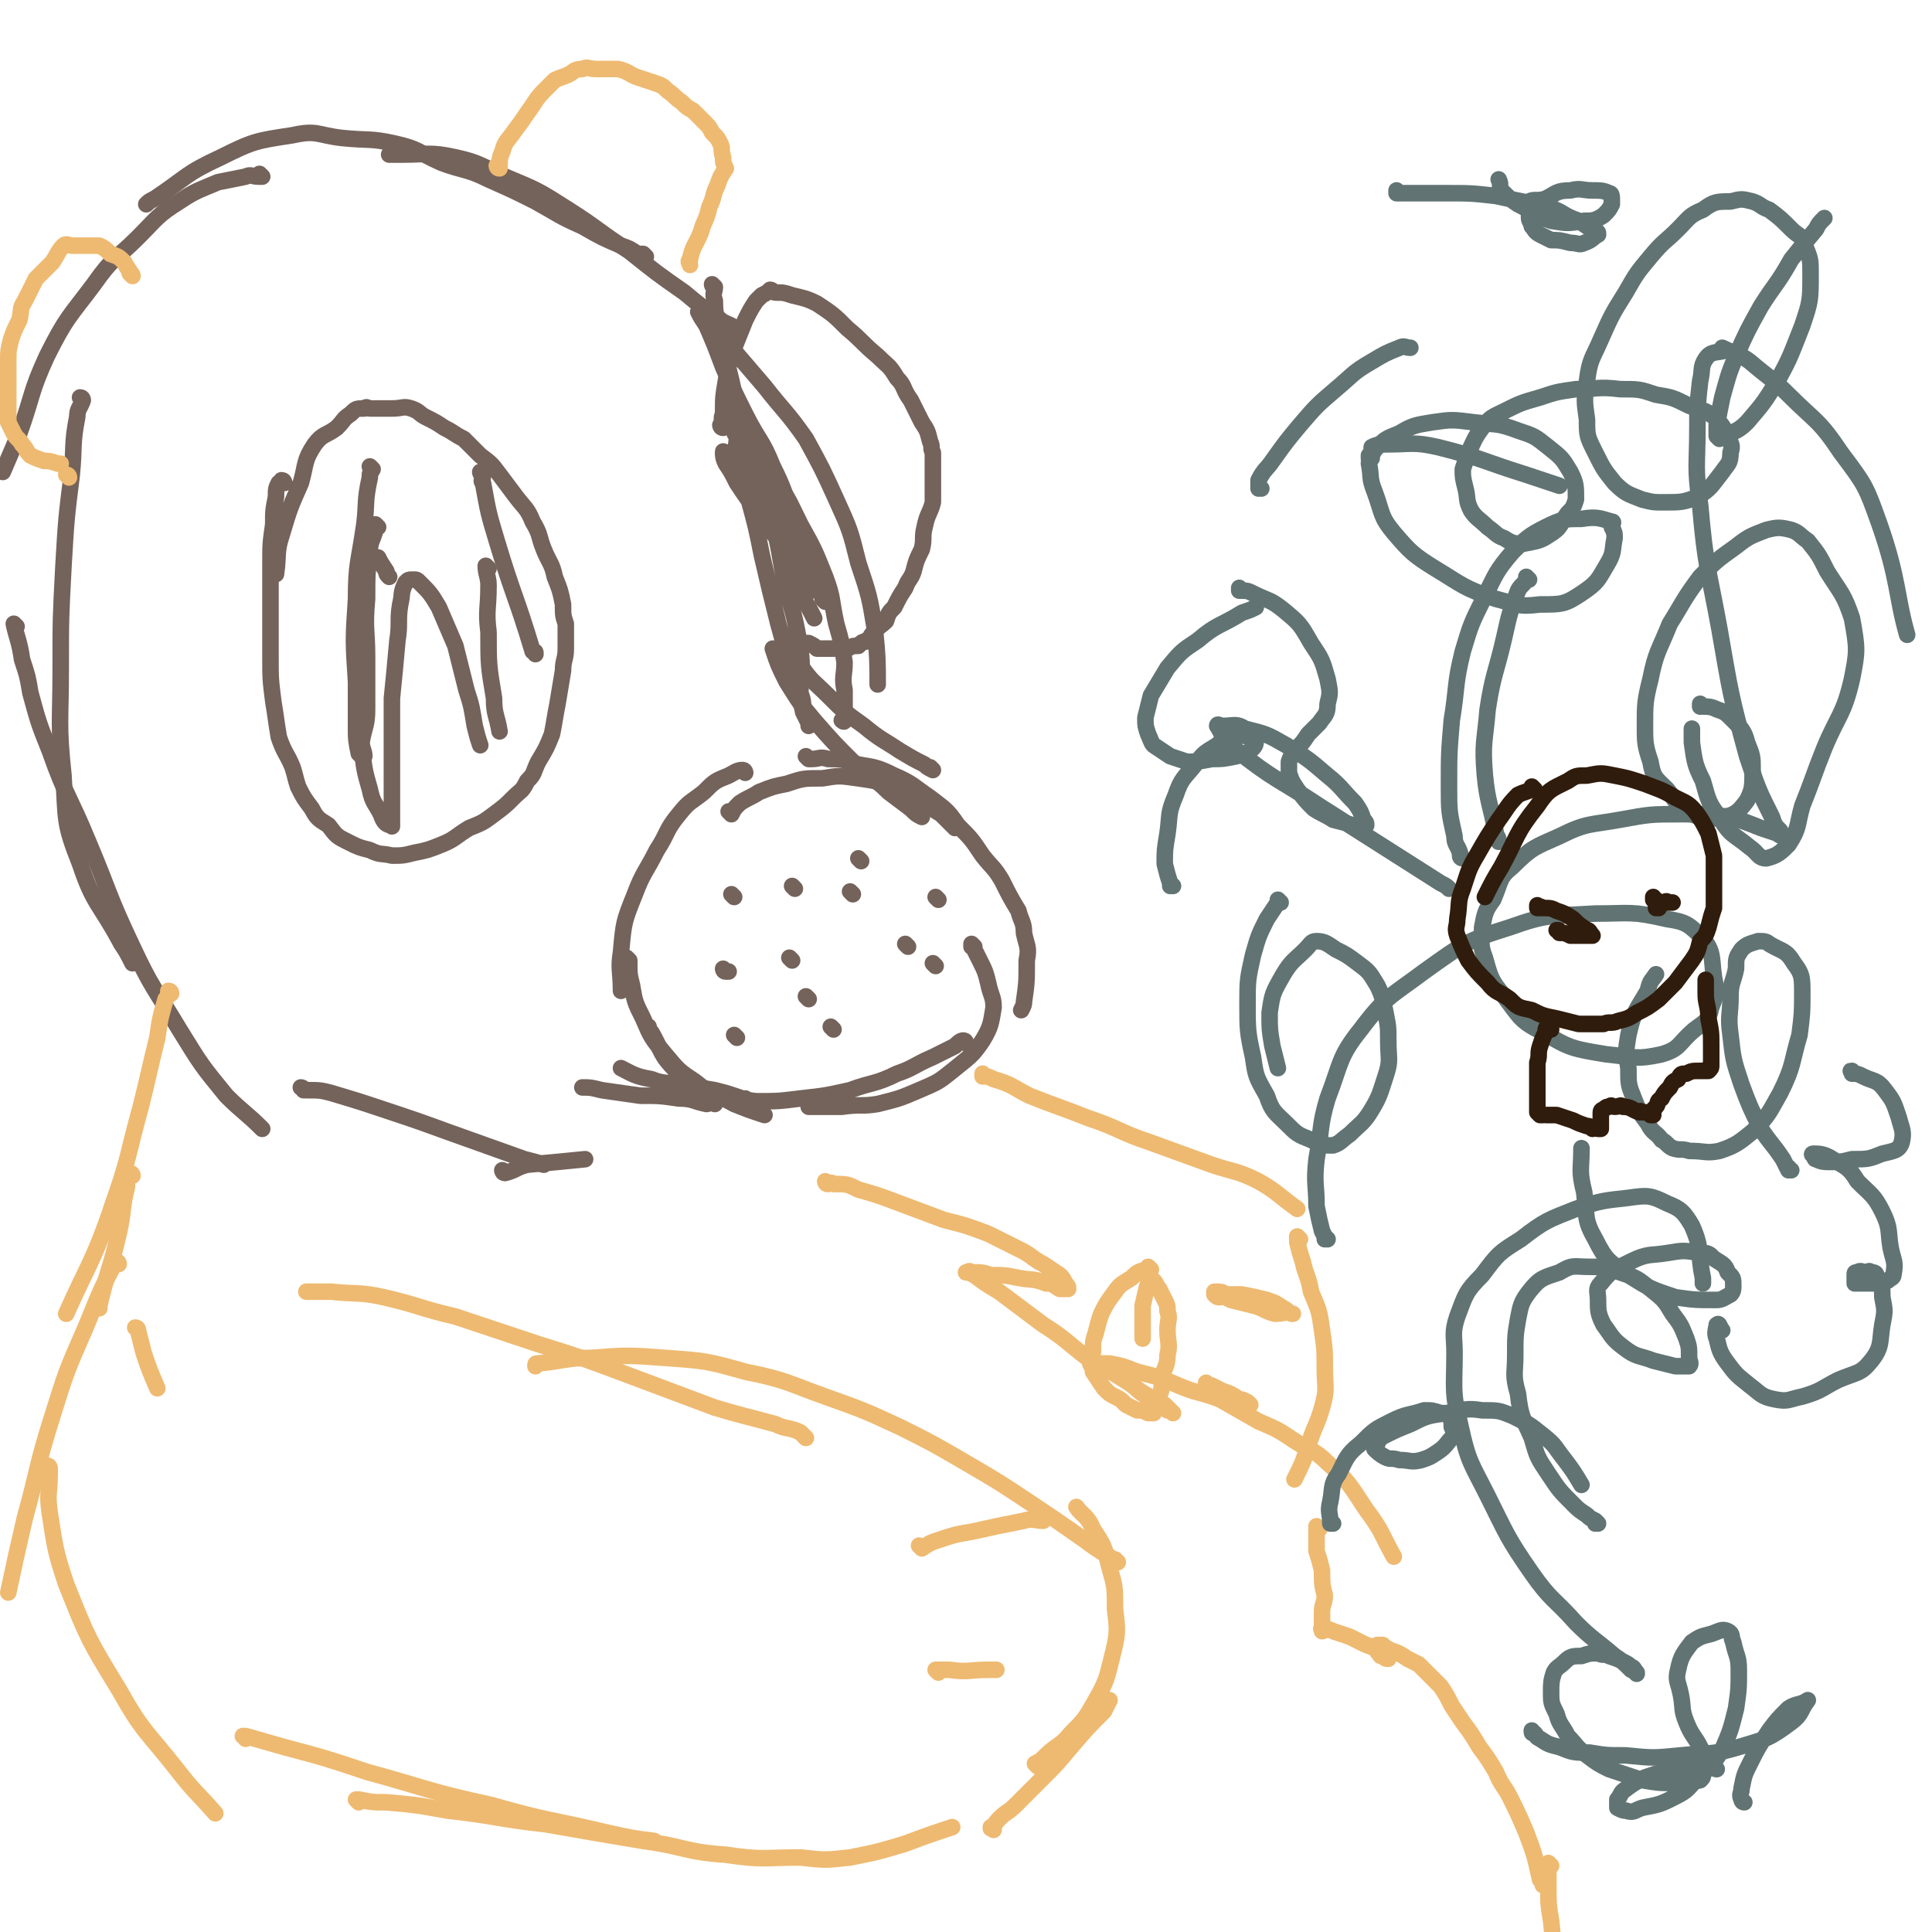 <svg viewBox='0 0 700 700' version='1.1' xmlns='http://www.w3.org/2000/svg' xmlns:xlink='http://www.w3.org/1999/xlink'><g fill='none' stroke='#74635B' stroke-width='6' stroke-linecap='round' stroke-linejoin='round'><path d='M270,280c0,0 -1,-1 -1,-1 0,0 0,0 1,1 0,0 0,0 0,0 0,0 -1,-1 -1,-1 0,0 0,0 1,1 0,0 0,0 0,0 0,0 0,-1 -1,-1 -2,0 -3,1 -5,2 -5,2 -5,2 -9,6 -5,4 -5,3 -9,8 -5,6 -4,7 -8,13 -4,8 -5,8 -8,16 -4,10 -4,10 -5,21 -1,6 0,7 0,14 '/><path d='M228,348c0,0 -1,-1 -1,-1 0,0 0,0 1,1 0,0 0,0 0,0 0,0 -1,-1 -1,-1 0,0 0,0 1,1 0,0 0,0 0,0 0,0 0,0 0,1 0,4 0,4 1,8 1,6 1,6 4,12 3,7 3,7 8,13 5,6 5,6 11,10 6,5 7,4 14,8 5,2 5,2 11,4 '/><path d='M265,295c0,0 -1,-1 -1,-1 0,0 0,0 1,1 0,0 0,0 0,0 0,0 -1,-1 -1,-1 0,0 0,0 1,1 0,0 0,0 0,0 0,0 -1,-1 -1,-1 0,0 0,0 1,1 0,0 0,0 0,0 1,-2 1,-2 3,-4 3,-2 4,-2 7,-4 5,-2 5,-2 10,-3 6,-2 6,-2 13,-2 6,-1 6,-1 13,0 7,1 7,1 14,4 8,4 8,4 16,9 2,2 2,2 5,5 '/><path d='M293,275c0,0 -1,-1 -1,-1 0,0 0,0 1,1 0,0 0,0 0,0 0,0 0,0 1,0 3,0 3,-1 6,0 5,0 5,0 11,2 6,1 7,1 13,4 7,3 7,4 13,8 5,4 6,4 10,10 5,5 5,5 9,11 4,5 4,4 7,9 3,6 3,6 6,11 1,4 2,4 2,8 1,5 2,5 1,10 0,8 0,8 -1,15 0,1 0,1 -1,3 '/><path d='M353,343c0,0 -1,-1 -1,-1 0,0 0,0 0,1 0,0 0,0 0,0 1,0 0,-1 0,-1 0,1 1,1 1,2 1,2 1,2 2,4 2,4 2,4 3,8 1,5 2,5 2,9 -1,6 -1,7 -4,12 -4,6 -5,6 -11,11 -5,4 -5,4 -12,7 -7,3 -7,3 -15,5 -6,1 -6,0 -13,1 -5,0 -5,0 -10,0 -1,0 -1,0 -2,0 '/><path d='M350,378c0,0 -1,-1 -1,-1 0,0 0,0 1,1 0,0 0,0 0,0 0,0 0,-1 -1,-1 -1,0 -2,1 -3,2 -4,2 -4,2 -8,4 -7,3 -7,4 -13,6 -8,4 -9,3 -17,6 -9,2 -9,2 -18,3 -8,1 -8,1 -16,1 -7,-1 -8,0 -15,-2 -7,-3 -8,-3 -14,-9 -6,-6 -5,-7 -9,-14 -1,-1 -1,-1 -1,-2 '/><path d='M334,296c0,0 -1,-1 -1,-1 0,0 0,0 1,1 0,0 0,0 0,0 -2,-1 -2,-1 -4,-3 -4,-3 -4,-3 -8,-6 -6,-6 -7,-5 -13,-11 -7,-7 -7,-7 -14,-15 -5,-6 -5,-6 -10,-14 -3,-6 -3,-6 -5,-12 0,0 0,0 0,0 '/><path d='M338,279c0,0 -1,-1 -1,-1 0,0 0,0 1,1 0,0 0,0 0,0 -2,-1 -2,-1 -3,-2 -4,-2 -4,-2 -9,-5 -6,-4 -7,-4 -13,-9 -7,-5 -7,-5 -13,-11 -5,-5 -6,-5 -10,-11 -4,-4 -3,-5 -6,-10 0,0 0,0 0,-1 '/><path d='M271,399c0,0 -1,-1 -1,-1 0,0 0,0 1,1 0,0 0,0 0,0 0,0 -1,-1 -1,-1 0,0 1,1 1,1 -2,-1 -2,-1 -5,-2 -3,-1 -3,-1 -7,-2 -6,-1 -6,-1 -11,-2 -6,-1 -7,0 -12,-2 -6,-1 -7,-2 -11,-4 '/><path d='M259,400c0,0 -1,-1 -1,-1 0,0 0,0 1,1 0,0 0,0 0,0 0,0 0,-1 -1,-1 -1,0 -1,1 -2,1 -5,-1 -5,-2 -10,-2 -7,-1 -7,-1 -14,-1 -7,-1 -7,-1 -14,-2 -4,-1 -4,-1 -7,-1 '/><path d='M103,175c0,0 0,-1 -1,-1 0,0 1,1 1,1 0,0 0,0 0,0 0,0 0,-1 -1,-1 0,0 1,1 1,1 0,0 0,0 0,0 -1,0 -1,0 -2,0 -1,2 -1,2 -1,5 -1,5 -1,5 -1,10 -1,7 -1,7 -1,14 0,9 0,9 0,17 0,9 0,9 0,17 0,8 0,8 1,16 1,6 1,7 2,13 2,6 3,6 5,11 1,3 1,4 2,7 2,4 2,4 5,8 2,4 3,4 6,6 3,4 3,4 7,6 4,2 4,2 8,3 4,2 4,1 8,2 4,0 4,0 8,-1 5,-1 5,-1 10,-3 5,-2 5,-3 10,-6 5,-2 5,-2 9,-5 4,-3 4,-3 7,-6 3,-3 3,-2 5,-6 3,-3 2,-3 4,-7 3,-5 3,-5 5,-10 1,-5 1,-6 2,-11 1,-6 1,-6 2,-12 0,-4 1,-4 1,-8 0,-5 0,-5 0,-9 -1,-3 -1,-3 -1,-7 -1,-5 -1,-5 -3,-10 -1,-5 -2,-5 -4,-10 -2,-5 -1,-5 -4,-10 -2,-5 -3,-5 -6,-9 -3,-4 -3,-4 -6,-8 -3,-4 -3,-4 -7,-7 -3,-3 -3,-3 -6,-6 -4,-2 -3,-2 -7,-4 -3,-2 -3,-2 -7,-4 -2,-1 -2,-2 -5,-3 -3,-1 -3,0 -7,0 -2,0 -2,0 -5,0 -1,0 -1,0 -1,0 -1,0 -1,0 -2,0 -1,0 -1,-1 -2,0 -3,0 -3,0 -5,2 -3,2 -2,2 -5,5 -4,3 -5,2 -8,6 -4,6 -3,7 -5,14 -4,9 -4,9 -7,19 -2,6 -1,7 -2,14 '/><path d='M262,155c0,0 -1,-1 -1,-1 0,0 0,1 1,1 0,0 0,0 0,0 0,0 -1,-1 -1,-1 0,0 0,1 1,1 0,0 0,0 0,0 0,-3 -1,-3 0,-5 0,-6 0,-6 1,-12 1,-6 1,-6 3,-12 2,-5 2,-5 4,-10 2,-4 2,-4 4,-7 1,-1 1,-1 2,-2 2,-1 2,-1 3,-2 1,0 1,1 2,1 0,0 0,0 0,0 3,0 3,0 6,1 4,1 5,1 9,3 6,4 6,4 11,9 6,5 5,5 11,10 4,4 4,3 7,8 3,3 2,4 5,8 2,4 2,4 4,8 2,3 2,3 3,7 1,2 0,2 1,4 0,4 0,4 0,8 0,5 0,5 0,10 -1,4 -2,4 -3,9 -1,4 0,4 -1,8 -2,4 -2,4 -3,8 -1,3 -2,3 -3,6 -2,3 -2,3 -4,7 -2,2 -2,2 -3,5 -2,2 -3,2 -4,4 -2,1 -1,2 -3,3 0,1 -1,0 -2,1 0,0 0,0 -1,1 -2,0 -2,0 -4,1 -1,0 -1,0 -3,0 -1,0 -1,0 -3,0 -2,0 -2,0 -5,0 -1,-1 -1,-1 -3,-2 -2,0 -2,0 -4,-1 -2,-1 -2,-1 -3,-1 0,0 0,0 0,0 '/><path d='M259,104c0,0 -1,-1 -1,-1 0,0 0,1 1,1 0,0 0,0 0,0 0,0 -1,-1 -1,-1 0,0 0,1 1,1 0,0 0,0 0,0 0,2 -1,2 0,5 0,6 1,6 2,12 2,9 2,9 4,17 2,9 2,9 4,19 3,9 3,9 7,19 3,9 3,9 6,18 4,11 5,11 9,23 2,3 2,3 4,7 '/><path d='M299,218c0,0 -1,-1 -1,-1 0,0 0,0 1,1 0,0 0,0 0,0 0,0 -1,-1 -1,-1 0,0 0,0 1,1 0,0 0,0 0,0 -1,-3 -1,-3 -2,-6 -2,-5 -2,-5 -4,-10 -3,-8 -3,-8 -6,-15 -3,-9 -3,-10 -7,-18 -4,-10 -5,-9 -10,-19 -4,-8 -4,-8 -8,-17 -3,-8 -3,-8 -6,-15 -2,-3 -2,-3 -3,-5 '/><path d='M266,119c0,0 -1,-1 -1,-1 0,0 0,1 1,1 0,0 0,0 0,0 0,0 0,0 -1,-1 -2,-1 -3,-1 -5,-3 -6,-4 -6,-4 -12,-9 -10,-7 -10,-7 -20,-15 -11,-7 -11,-8 -22,-15 -11,-7 -11,-7 -23,-12 -9,-4 -9,-5 -18,-7 -9,-2 -10,-1 -19,-1 -3,0 -3,0 -5,0 '/><path d='M234,93c0,0 -1,-1 -1,-1 0,0 0,1 1,1 0,0 0,0 0,0 0,0 0,0 -1,-1 -1,0 -1,0 -2,0 -3,-2 -3,-2 -6,-3 -7,-3 -7,-3 -14,-7 -9,-4 -8,-4 -17,-9 -8,-4 -8,-4 -17,-8 -8,-4 -9,-3 -17,-6 -9,-4 -8,-5 -17,-7 -9,-2 -9,-1 -19,-2 -9,-1 -9,-3 -18,-1 -13,2 -14,2 -26,8 -13,6 -12,7 -24,15 -2,1 -2,1 -3,2 '/><path d='M95,64c0,0 0,0 -1,-1 0,0 1,1 1,1 0,0 0,0 0,0 -1,0 -1,0 -1,0 -3,0 -3,-1 -5,0 -5,1 -5,1 -10,2 -7,3 -8,3 -14,7 -8,5 -8,6 -15,13 -8,8 -9,7 -16,17 -9,12 -10,12 -17,26 -6,13 -5,14 -10,28 -3,7 -3,7 -6,14 '/><path d='M30,145c0,0 0,-1 -1,-1 0,0 1,1 1,1 0,0 0,0 0,0 0,0 0,-1 -1,-1 0,0 1,1 1,1 0,0 0,0 0,0 -1,3 -2,3 -2,6 -2,10 -1,11 -2,21 -2,16 -2,16 -3,33 -1,19 -1,19 -1,37 0,20 -1,20 1,39 1,16 0,17 6,32 5,15 7,14 15,29 2,3 2,3 4,7 '/><path d='M6,227c0,0 -1,-1 -1,-1 1,5 2,6 3,13 2,6 2,6 3,12 3,11 3,11 7,21 6,17 7,16 14,33 8,19 7,19 16,38 7,15 8,15 17,30 8,13 8,13 17,24 6,6 7,6 13,12 '/><path d='M110,395c0,0 0,-1 -1,-1 0,0 1,0 1,1 0,0 0,0 0,0 0,0 0,0 1,0 5,0 5,0 9,1 10,3 10,3 19,6 12,4 12,4 23,8 14,5 14,5 28,10 4,1 4,1 7,2 '/><path d='M266,325c0,0 -1,-1 -1,-1 0,0 0,0 1,1 0,0 0,0 0,0 0,0 -1,-1 -1,-1 0,0 0,0 1,1 0,0 0,0 0,0 '/><path d='M293,362c0,0 -1,-1 -1,-1 0,0 0,0 1,1 0,0 0,0 0,0 0,0 -1,-1 -1,-1 0,0 0,0 1,1 0,0 0,0 0,0 '/><path d='M312,312c0,0 -1,-1 -1,-1 0,0 0,0 1,1 0,0 0,0 0,0 0,0 -1,-1 -1,-1 0,0 0,0 1,1 0,0 0,0 0,0 '/><path d='M263,352c0,0 -1,-1 -1,-1 0,0 0,0 1,1 0,0 0,0 0,0 0,0 -1,-1 -1,-1 0,0 0,1 1,1 0,0 0,0 1,0 '/><path d='M329,343c0,0 -1,-1 -1,-1 0,0 0,0 1,1 0,0 0,0 0,0 0,0 -1,-1 -1,-1 0,0 0,0 1,1 0,0 0,0 0,0 '/><path d='M288,322c0,0 -1,-1 -1,-1 0,0 0,0 1,1 0,0 0,0 0,0 0,0 -1,-1 -1,-1 0,0 0,0 1,1 '/><path d='M302,373c0,0 -1,-1 -1,-1 0,0 0,0 1,1 0,0 0,0 0,0 0,0 -1,-1 -1,-1 0,0 0,0 1,1 '/><path d='M339,350c0,0 -1,-1 -1,-1 0,0 0,0 1,1 0,0 0,0 0,0 0,0 -1,-1 -1,-1 '/><path d='M267,376c0,0 -1,-1 -1,-1 0,0 0,0 1,1 0,0 0,0 0,0 0,0 -1,-1 -1,-1 0,0 0,0 1,1 '/><path d='M309,324c0,0 -1,-1 -1,-1 0,0 0,0 1,1 0,0 0,0 0,0 0,0 -1,-1 -1,-1 0,0 0,0 1,1 '/><path d='M340,326c0,0 -1,-1 -1,-1 0,0 0,0 1,1 0,0 0,0 0,0 0,0 -1,-1 -1,-1 0,0 0,0 1,1 '/><path d='M287,348c0,0 -1,-1 -1,-1 0,0 0,0 1,1 0,0 0,0 0,0 0,0 -1,-1 -1,-1 0,0 0,0 1,1 '/><path d='M183,425c0,0 -1,-1 -1,-1 0,0 0,0 1,1 0,0 0,0 0,0 0,0 -1,-1 -1,-1 0,0 0,1 1,1 4,-1 4,-2 8,-3 11,-1 11,-1 21,-2 '/><path d='M258,120c0,0 -1,-1 -1,-1 0,0 0,1 1,1 0,0 0,0 0,0 0,0 -1,-1 -1,-1 0,0 1,0 2,1 3,3 3,3 6,6 6,7 6,7 12,14 7,9 8,9 15,19 6,11 6,11 11,22 5,11 5,11 8,23 4,12 4,12 6,24 1,10 1,12 1,20 '/><path d='M269,162c0,0 -1,-1 -1,-1 0,0 0,1 1,1 0,0 0,0 0,0 0,0 -1,-1 -1,-1 0,0 0,1 1,1 0,0 0,0 0,0 2,1 2,0 4,2 4,4 5,4 8,10 5,7 5,8 9,16 5,9 5,9 9,19 3,8 2,8 4,17 2,7 2,7 3,14 0,5 -1,5 0,10 0,3 0,3 0,6 0,2 0,2 0,5 0,0 0,0 0,0 0,0 0,0 0,0 0,1 -1,0 -1,0 0,0 0,0 1,0 '/><path d='M264,144c0,0 -1,-1 -1,-1 0,0 0,1 1,1 0,0 0,0 0,0 0,0 -1,-1 -1,-1 0,0 0,1 1,1 0,0 0,0 0,0 0,0 -1,-1 -1,-1 1,3 1,4 3,7 2,8 3,8 5,15 4,11 5,11 8,21 4,14 3,14 6,28 3,10 3,10 5,21 1,8 0,8 0,16 1,3 1,3 1,7 1,2 1,2 2,4 0,1 0,1 0,1 0,-1 0,-1 0,-2 -1,-1 -1,-1 -2,-3 -1,-5 -1,-5 -2,-10 -4,-11 -4,-11 -7,-22 -3,-12 -3,-12 -6,-25 -2,-10 -2,-10 -5,-21 -2,-7 -3,-7 -4,-14 -1,-4 0,-4 0,-8 -1,-1 -1,-1 -1,-3 0,0 0,0 0,0 0,0 0,0 0,0 0,0 -1,-1 -1,-1 2,3 3,4 6,8 3,7 3,7 7,13 4,9 3,10 7,19 3,6 4,6 6,12 2,3 2,4 3,7 0,0 0,0 0,1 0,0 0,0 0,0 -5,-7 -4,-7 -9,-14 -5,-7 -5,-7 -10,-14 -4,-5 -4,-5 -8,-11 -2,-4 -2,-4 -4,-7 -1,-2 -1,-3 -1,-4 0,-1 0,0 1,0 0,0 0,0 0,0 1,0 1,0 3,1 '/><path d='M137,191c0,0 -1,-1 -1,-1 0,0 1,1 1,1 0,0 0,0 0,0 -1,0 -1,0 -1,1 -1,4 -2,4 -2,8 -1,8 -1,8 -1,17 -1,11 0,11 0,21 0,10 0,10 0,19 0,6 -1,6 -2,12 0,2 1,3 1,5 0,0 -1,0 -1,0 -1,-1 -1,-1 -1,-1 -1,-5 -1,-5 -1,-9 0,-8 0,-8 0,-16 0,-9 1,-9 1,-18 1,-7 0,-7 1,-15 1,-4 1,-4 2,-8 1,-2 0,-2 2,-4 0,-1 1,-1 2,-1 0,0 0,0 0,0 1,2 1,2 3,5 0,1 0,1 1,2 '/><path d='M135,170c0,0 -1,-1 -1,-1 0,0 1,1 1,1 0,0 0,0 0,0 -1,2 -1,1 -1,3 -2,9 -1,9 -2,17 -2,14 -3,14 -3,27 -1,15 -1,15 0,30 0,12 0,12 2,23 1,9 1,9 3,16 1,5 2,5 4,9 1,3 2,4 4,4 0,1 0,0 0,-1 0,0 0,0 0,0 0,-1 0,-1 0,-2 0,-4 0,-4 0,-7 0,-8 0,-8 0,-15 0,-10 0,-10 0,-21 1,-10 1,-10 2,-21 1,-6 0,-7 1,-13 1,-4 0,-4 2,-8 1,-1 1,-1 3,-1 1,0 1,0 2,1 4,4 4,4 7,9 3,7 3,7 6,14 2,8 2,8 4,16 2,6 2,7 3,13 1,4 1,4 2,7 '/><path d='M177,206c0,0 -1,-1 -1,-1 0,0 0,1 1,1 0,0 0,0 0,0 0,0 -1,-1 -1,-1 0,0 0,1 1,1 0,0 0,0 0,0 0,0 -1,-1 -1,-1 0,3 1,4 1,7 0,9 -1,9 0,17 0,12 0,12 2,24 0,6 1,6 2,12 '/><path d='M175,172c0,0 -1,-1 -1,-1 0,0 0,1 1,1 0,0 0,0 0,0 0,2 -1,2 0,3 2,11 2,11 5,21 6,20 7,20 13,40 1,0 1,0 1,1 '/></g>
<g fill='none' stroke='#EEBA71' stroke-width='6' stroke-linecap='round' stroke-linejoin='round'><path d='M62,360c0,0 0,-1 -1,-1 0,0 1,0 1,1 0,0 0,0 0,0 0,0 0,-1 -1,-1 0,1 0,2 -1,3 -2,7 -2,7 -3,14 -3,12 -3,13 -6,25 -5,18 -4,18 -10,35 -7,21 -10,24 -17,40 '/><path d='M48,426c0,0 0,-1 -1,-1 0,0 1,0 1,1 0,0 0,0 0,0 0,0 0,-1 -1,-1 0,0 1,0 1,1 0,0 0,0 0,0 0,0 0,-1 -1,-1 -1,2 -1,3 -1,5 -2,8 -1,8 -3,17 -3,13 -4,13 -7,26 0,0 0,0 0,1 '/><path d='M50,482c0,0 0,-1 -1,-1 0,0 1,0 1,1 0,0 0,0 0,0 0,0 0,-1 -1,-1 0,0 1,0 1,1 0,0 0,0 0,0 1,4 1,4 2,8 2,6 2,6 5,13 '/><path d='M43,458c0,0 0,-1 -1,-1 0,0 1,0 1,1 0,0 0,0 0,0 0,0 0,-1 -1,-1 0,0 1,0 1,1 0,0 0,0 0,0 0,0 0,-1 -1,-1 -6,11 -6,12 -11,24 -7,16 -7,16 -12,32 -6,19 -5,19 -10,37 -3,13 -3,13 -6,27 '/><path d='M18,532c0,0 0,-1 -1,-1 0,0 1,0 1,1 0,0 0,0 0,0 0,1 0,1 0,2 0,7 -1,7 0,14 2,13 2,14 6,26 8,20 8,20 19,38 9,16 10,15 21,29 7,9 7,8 14,16 '/><path d='M89,630c0,0 0,-1 -1,-1 0,0 1,0 1,0 0,0 0,0 0,0 7,2 7,2 14,4 15,4 15,4 30,9 22,6 22,7 45,12 21,6 21,5 42,10 9,2 9,2 17,3 '/><path d='M130,653c0,0 -1,-1 -1,-1 0,0 1,0 1,0 0,0 0,0 0,0 5,1 5,1 10,1 11,1 11,1 22,3 18,2 18,3 36,5 17,3 17,3 35,6 15,2 15,4 30,5 13,2 14,1 27,1 9,1 9,1 18,0 10,-2 10,-2 20,-5 8,-3 8,-3 17,-6 '/><path d='M360,663c0,0 -1,-1 -1,-1 0,0 0,0 0,0 0,0 0,0 0,0 1,1 0,0 0,0 0,0 0,1 0,0 2,-1 1,-1 3,-3 3,-3 3,-2 6,-5 5,-5 5,-5 10,-10 5,-5 5,-5 10,-11 6,-7 6,-7 12,-13 1,-2 1,-2 2,-4 '/><path d='M376,640c0,0 -1,-1 -1,-1 0,0 0,0 0,0 0,0 0,0 0,0 2,-1 2,-1 4,-3 4,-4 5,-3 9,-8 5,-5 5,-5 9,-12 4,-7 4,-8 6,-16 2,-8 2,-9 1,-17 0,-8 0,-8 -2,-15 -2,-8 -2,-8 -6,-14 -2,-5 -4,-5 -6,-8 '/><path d='M405,566c0,0 -1,-1 -1,-1 0,0 1,1 0,1 0,-1 -1,-1 -2,-2 -5,-3 -5,-3 -9,-6 -10,-7 -10,-7 -19,-13 -12,-8 -12,-8 -24,-15 -12,-7 -12,-7 -24,-13 -13,-6 -13,-6 -27,-11 -14,-5 -14,-6 -29,-9 -14,-4 -15,-4 -29,-5 -13,-1 -14,-1 -27,0 -9,0 -9,1 -19,2 -1,0 -1,0 -1,1 '/><path d='M292,521c0,0 -1,-1 -1,-1 0,0 0,0 1,1 0,0 0,0 0,0 -1,-1 -1,-1 -2,-2 -4,-2 -5,-1 -9,-3 -11,-3 -12,-3 -22,-6 -16,-6 -16,-6 -32,-12 -16,-6 -16,-6 -32,-11 -15,-5 -15,-5 -30,-10 -13,-3 -13,-4 -26,-7 -9,-2 -10,-1 -19,-2 -4,0 -5,0 -9,0 '/><path d='M334,561c0,0 -1,-1 -1,-1 0,0 0,0 1,1 0,0 0,0 0,0 3,-2 3,-2 6,-3 6,-2 6,-2 12,-3 9,-2 9,-2 19,-4 3,-1 4,0 7,0 '/><path d='M340,606c0,0 -1,-1 -1,-1 0,0 0,0 1,0 0,0 0,0 0,0 0,1 -1,0 -1,0 1,0 2,0 5,0 7,1 7,0 14,0 2,0 2,0 3,0 '/><path d='M357,390c0,0 -1,-1 -1,-1 0,0 0,0 0,1 0,0 0,0 0,0 1,0 0,-1 0,-1 0,0 0,0 0,1 0,0 0,0 0,0 1,0 0,-1 0,-1 0,0 0,0 0,1 0,0 0,0 0,0 2,0 2,0 4,1 7,2 7,3 13,6 10,4 11,4 21,8 12,4 11,5 23,9 11,4 11,4 22,8 9,3 9,2 17,6 7,4 7,5 14,10 '/><path d='M471,449c0,0 -1,-1 -1,-1 0,0 0,0 0,1 0,0 0,0 0,0 1,0 0,-1 0,-1 0,0 0,0 0,1 1,0 0,1 0,1 1,4 1,4 2,7 1,5 2,5 3,11 3,7 3,7 4,14 1,7 1,7 1,14 0,7 1,7 -1,14 -2,7 -3,7 -5,14 -2,6 -2,6 -5,12 '/><path d='M300,429c0,0 -1,-1 -1,-1 0,0 0,0 1,1 0,0 0,0 0,0 0,0 -1,-1 -1,-1 0,0 0,1 1,1 1,0 1,-1 2,0 5,0 5,0 9,2 7,2 7,2 15,5 8,3 8,3 16,6 8,2 8,2 16,5 6,3 6,3 12,6 4,2 4,3 8,5 3,2 3,2 6,4 1,1 1,1 2,3 1,1 1,1 1,2 0,0 0,0 0,0 0,0 0,0 -1,0 -1,0 -1,0 -2,0 -2,-1 -2,-2 -5,-2 -5,-2 -5,-1 -10,-2 -5,-1 -5,-1 -10,-1 -3,-1 -3,-1 -7,-1 -1,-1 -1,0 -2,0 0,0 0,0 0,0 1,0 1,0 3,1 4,3 4,3 9,6 8,6 8,6 16,12 8,5 8,6 16,12 7,4 7,4 15,9 4,3 4,3 9,6 2,1 2,1 4,2 1,1 2,2 3,3 0,0 -1,-1 -2,-1 -2,-1 -2,-1 -3,-2 -3,-2 -3,-2 -6,-4 -4,-3 -3,-3 -7,-6 -3,-1 -3,-1 -5,-3 -2,-1 -2,-1 -3,-1 0,-1 0,-1 0,-1 0,0 0,0 0,0 2,0 2,0 3,0 5,1 5,1 10,3 8,2 8,2 15,5 7,3 7,2 15,5 7,4 7,4 14,8 7,3 7,3 13,7 6,4 7,3 12,8 8,7 8,8 14,17 6,8 5,8 10,17 '/><path d='M478,554c0,0 -1,-1 -1,-1 0,0 0,0 0,1 0,0 0,0 0,0 1,0 0,-1 0,-1 0,0 0,0 0,1 0,0 0,0 0,0 0,1 0,1 0,2 0,3 0,3 0,6 1,3 1,3 2,7 0,5 0,5 1,9 0,3 -1,3 -1,6 0,1 0,1 0,2 0,1 0,1 0,2 0,1 0,1 0,2 0,0 0,0 0,1 0,0 0,0 0,0 1,0 0,-1 0,-1 0,0 0,0 0,1 0,0 0,0 0,0 1,0 -1,-1 0,-1 1,0 2,0 4,1 3,1 3,1 6,2 2,1 2,1 4,2 2,1 2,1 5,2 1,0 1,1 2,2 1,0 1,0 1,0 1,1 1,1 2,2 0,0 0,0 0,0 -1,0 -1,0 -2,-1 -1,0 -1,0 -1,-1 0,0 -1,0 -1,-1 0,0 0,0 0,-1 0,0 0,0 0,-1 0,0 0,0 0,0 1,0 1,0 2,0 1,1 1,1 3,2 3,1 3,1 6,3 2,1 2,1 4,2 2,2 2,2 4,4 2,2 2,2 4,4 2,3 2,3 4,7 2,3 2,3 4,6 3,4 3,4 6,9 3,4 3,4 6,9 2,5 3,5 5,9 3,6 3,6 6,13 3,8 3,8 5,17 1,1 1,1 1,2 '/><path d='M562,676c0,0 -1,-1 -1,-1 0,0 0,0 0,0 0,0 0,0 0,0 1,1 0,0 0,0 0,0 0,1 0,2 0,3 0,3 0,6 0,7 0,7 1,13 1,10 1,10 2,20 1,1 1,1 1,3 '/><path d='M417,460c0,0 -1,-1 -1,-1 0,0 0,0 0,1 0,0 0,0 0,0 1,0 0,-1 0,-1 0,0 0,0 0,1 0,0 0,0 0,0 1,0 0,-1 0,-1 0,0 0,0 0,1 0,0 0,0 0,0 1,0 0,-1 0,-1 0,0 0,0 0,1 0,0 0,0 0,0 1,0 0,-1 0,-1 0,0 0,0 0,1 0,0 0,0 0,0 -1,0 -1,0 -1,0 -3,1 -3,1 -5,3 -3,2 -4,2 -6,5 -3,4 -3,4 -5,8 -1,3 -1,3 -2,7 -1,3 -1,3 -1,7 -1,2 -1,2 -1,4 1,2 1,2 1,3 2,3 2,3 4,6 2,2 2,2 4,3 2,1 2,1 4,3 2,1 2,1 4,2 2,0 2,0 4,1 1,0 1,0 2,0 0,0 0,0 0,0 0,-2 0,-2 0,-3 1,-1 1,-1 2,-3 1,-3 1,-3 1,-7 1,-4 2,-4 2,-8 1,-4 0,-5 0,-9 0,-4 1,-4 0,-7 0,-2 0,-2 -1,-4 -1,-2 -1,-2 -2,-4 -1,-1 -1,-2 -2,-3 0,0 -1,0 -2,1 -1,3 -1,4 -2,8 0,6 0,6 0,12 '/><path d='M442,469c0,0 -1,-1 -1,-1 0,0 0,0 0,1 0,0 0,0 0,0 1,0 0,-1 0,-1 0,0 0,0 0,1 0,0 0,0 0,0 1,0 0,-1 0,-1 1,0 2,0 3,1 3,0 3,0 6,0 5,1 5,1 9,2 3,1 3,1 6,3 2,1 1,1 3,2 0,0 1,0 0,0 -2,-1 -3,0 -6,0 -4,-1 -4,-2 -8,-3 -4,-1 -4,-1 -8,-2 -2,-1 -2,-1 -4,-2 -1,0 -1,-1 -2,-1 0,0 0,1 0,1 1,1 1,1 2,1 '/><path d='M453,509c0,0 -1,-1 -1,-1 0,0 0,0 0,1 0,0 0,0 0,0 1,0 0,-1 0,-1 0,0 0,0 0,1 0,0 0,0 0,0 1,0 0,-1 0,-1 0,0 0,0 0,1 0,0 0,0 0,0 1,0 0,-1 0,-1 -2,-1 -2,-1 -3,-1 -3,-2 -3,-2 -6,-3 -2,-1 -2,-1 -4,-2 -1,0 -2,-1 -2,-1 1,1 3,1 5,3 3,2 3,2 5,5 '/></g>
<g fill='none' stroke='#617373' stroke-width='6' stroke-linecap='round' stroke-linejoin='round'><path d='M579,552c0,0 -1,-1 -1,-1 0,0 0,0 0,1 0,0 0,0 0,0 1,0 0,-1 0,-1 -2,-1 -2,-1 -3,-2 -3,-2 -3,-2 -5,-4 -5,-5 -5,-5 -9,-11 -4,-6 -4,-6 -6,-13 -3,-7 -4,-7 -5,-16 -2,-7 -1,-7 -1,-14 0,-7 0,-7 1,-13 1,-5 1,-6 4,-10 4,-5 5,-5 11,-7 5,-3 5,-2 11,-2 5,0 6,0 11,2 6,2 6,2 11,6 5,4 5,4 8,9 3,4 3,4 5,9 1,3 1,3 1,7 0,1 1,2 0,3 0,0 -1,0 -2,0 -1,0 -1,0 -3,0 -4,-1 -4,-1 -8,-2 -5,-2 -6,-1 -11,-5 -4,-3 -4,-4 -7,-8 -2,-4 -2,-5 -2,-9 0,-3 -1,-4 1,-6 4,-5 5,-5 11,-8 6,-3 7,-2 13,-3 6,-1 6,-1 12,0 3,0 3,0 5,2 3,2 4,2 5,5 2,2 2,2 2,5 0,1 0,2 -1,3 -2,1 -3,2 -5,2 -8,0 -8,0 -15,-1 -9,-3 -9,-3 -17,-8 -7,-5 -8,-5 -12,-13 -4,-7 -3,-8 -4,-17 -2,-8 -1,-8 -1,-16 '/><path d='M530,311c0,0 -1,0 -1,-1 0,0 0,0 0,-1 -1,-3 -2,-3 -2,-6 -2,-9 -2,-9 -2,-18 0,-12 0,-12 1,-24 2,-12 1,-13 4,-25 3,-10 3,-10 8,-20 4,-8 4,-9 10,-16 5,-5 6,-6 12,-9 6,-3 7,-3 13,-3 6,-1 7,0 11,1 1,0 0,1 0,2 1,2 1,2 1,4 -1,5 0,5 -3,10 -3,5 -3,6 -9,10 -6,4 -7,4 -15,4 -8,1 -8,0 -16,-2 -12,-4 -12,-5 -22,-11 -8,-5 -9,-6 -15,-13 -5,-6 -4,-7 -7,-15 -2,-5 -1,-5 -2,-10 0,-2 1,-2 1,-4 0,-1 0,-2 0,-2 2,-1 3,-1 5,-1 10,0 10,-1 19,1 16,4 16,5 32,10 6,2 6,2 12,4 '/><path d='M450,214c0,0 -1,-1 -1,-1 0,0 0,0 0,1 0,0 0,0 0,0 3,0 3,0 5,1 6,3 6,2 11,6 6,5 6,5 10,12 4,6 4,6 6,13 1,5 1,5 0,9 0,4 -1,4 -3,7 -2,2 -2,2 -4,4 -2,3 -2,3 -4,5 -2,3 -2,2 -3,5 0,2 0,2 0,4 1,3 1,3 3,6 3,4 3,4 6,7 3,2 4,2 7,4 4,1 4,1 7,2 3,0 3,0 5,0 0,0 0,0 0,0 0,-1 0,-1 -1,-2 -1,-3 -1,-3 -3,-6 -5,-5 -5,-6 -10,-10 -7,-6 -7,-6 -15,-11 -7,-4 -7,-4 -15,-6 -3,-2 -4,-1 -8,-1 -1,0 -2,-1 -2,0 2,3 2,5 6,8 15,12 16,11 31,21 22,14 22,14 44,28 2,1 2,1 3,2 '/><path d='M483,552c0,0 -1,-1 -1,-1 0,0 0,0 0,1 0,0 0,0 0,0 1,0 0,-1 0,-1 0,0 0,1 0,1 0,-4 -1,-4 0,-8 1,-5 0,-6 3,-10 3,-6 3,-7 8,-11 5,-5 5,-5 11,-8 6,-3 6,-2 12,-4 3,0 3,0 6,1 1,0 2,0 2,0 2,2 2,3 2,5 1,2 1,2 0,4 -2,2 -2,3 -5,5 -3,2 -3,2 -6,3 -4,1 -4,0 -8,0 -3,-1 -3,0 -5,-1 -2,-1 -3,-2 -4,-3 0,-1 0,-2 1,-2 1,-2 1,-2 3,-3 4,-2 4,-2 9,-4 6,-3 6,-3 13,-4 6,-1 7,-2 13,-1 6,0 6,0 11,2 6,3 6,3 11,7 5,4 4,4 8,9 3,4 3,4 6,9 '/><path d='M622,641c-1,0 -1,-1 -1,-1 0,0 0,0 0,0 0,0 0,0 0,0 0,1 0,1 0,0 -3,-3 -3,-3 -5,-7 -2,-4 -3,-4 -5,-9 -2,-5 -1,-5 -2,-10 -1,-5 -2,-5 -1,-9 1,-5 2,-6 5,-10 3,-2 3,-2 7,-3 3,-1 4,-2 6,-1 2,1 1,2 2,4 1,5 2,5 2,10 0,7 0,7 -1,14 -2,8 -2,8 -5,15 -4,6 -4,6 -9,10 -4,5 -4,5 -10,8 -4,2 -5,2 -10,3 -3,1 -3,2 -6,1 -1,0 -1,0 -3,-1 0,0 0,0 0,-1 0,-1 0,-1 0,-2 1,-1 1,-2 2,-3 4,-3 4,-3 8,-5 6,-2 6,-2 12,-3 3,-1 3,-1 5,-1 2,1 2,0 4,1 0,0 0,1 0,2 0,1 0,1 -1,2 -4,1 -5,1 -9,1 -6,0 -6,0 -12,-1 -6,-2 -6,-2 -12,-4 -4,-2 -4,-2 -8,-5 -4,-3 -4,-4 -7,-7 -2,-4 -3,-4 -4,-8 -2,-4 -2,-4 -2,-8 0,-3 0,-4 1,-7 1,-2 2,-2 4,-4 2,-2 3,-2 6,-2 3,-1 3,-1 6,-1 2,1 2,0 4,1 3,1 3,1 5,2 2,1 2,1 3,2 1,0 1,1 2,2 0,0 0,1 0,0 -1,0 -1,-1 -2,-1 -3,-3 -3,-3 -6,-5 -7,-6 -8,-6 -14,-12 -8,-9 -9,-8 -16,-18 -9,-13 -9,-14 -16,-28 -6,-12 -7,-12 -10,-26 -3,-12 -2,-13 -2,-26 0,-6 -1,-7 1,-13 3,-8 3,-9 9,-15 6,-8 6,-8 14,-13 9,-7 10,-7 20,-11 9,-3 10,-3 19,-4 7,-1 8,-1 14,2 5,2 6,3 9,8 4,9 2,10 4,19 0,1 0,1 0,2 '/><path d='M481,449c0,0 -1,-1 -1,-1 0,0 0,1 0,1 0,-1 0,-1 -1,-3 -1,-4 -1,-4 -2,-9 0,-8 -1,-8 0,-17 2,-11 1,-12 4,-22 5,-13 4,-15 12,-25 9,-12 11,-12 23,-21 14,-10 15,-11 31,-16 14,-5 15,-4 31,-5 13,0 13,-1 26,2 7,1 8,2 13,7 4,5 3,7 4,14 1,5 1,6 -1,11 -1,5 -2,5 -6,8 -6,5 -5,7 -12,9 -9,2 -10,1 -20,0 -12,-2 -13,-2 -23,-8 -8,-4 -8,-5 -14,-13 -5,-6 -5,-7 -7,-14 -2,-5 -1,-6 -1,-11 1,-5 1,-6 4,-10 3,-7 2,-8 7,-12 7,-7 8,-7 17,-11 10,-5 11,-4 22,-6 11,-2 11,-2 22,-2 9,0 9,0 18,1 6,2 6,2 11,4 3,1 3,1 6,2 1,1 2,1 2,1 1,0 -1,-1 -1,-2 -2,-2 -2,-2 -3,-5 -5,-10 -5,-10 -9,-22 -6,-22 -6,-23 -10,-46 -4,-22 -5,-22 -7,-45 -2,-14 -1,-14 -1,-28 0,-8 0,-8 1,-17 1,-4 0,-5 2,-8 2,-3 4,-2 7,-3 0,0 0,0 0,0 0,0 -1,-1 -1,-1 4,2 6,2 10,5 7,6 8,6 14,12 10,10 11,9 19,21 9,12 9,12 14,26 7,20 6,26 10,40 '/><path d='M672,389c-1,0 -1,-1 -1,-1 -1,0 0,0 0,1 0,0 0,0 0,0 0,0 0,-1 0,-1 -1,0 0,0 0,1 0,0 0,0 0,0 0,0 0,-1 0,-1 -1,0 0,0 0,1 0,0 0,0 0,0 2,0 2,0 4,1 4,2 5,1 8,5 3,4 3,4 5,10 1,4 2,5 1,9 -1,3 -3,3 -7,4 -5,2 -5,2 -11,2 -4,1 -4,1 -8,1 -2,0 -3,0 -5,-1 -1,0 0,-1 -1,-2 0,0 0,0 0,0 0,1 -1,0 0,0 2,0 4,0 7,2 5,3 6,3 9,8 5,5 6,5 9,11 3,6 2,7 3,13 1,5 2,5 1,10 0,1 -1,1 -2,2 -2,1 -2,0 -5,1 -2,0 -2,0 -4,0 -1,0 -1,0 -3,0 0,0 0,0 0,0 0,-1 0,-1 0,-2 0,0 0,0 0,-1 0,-1 0,-1 1,-1 1,-1 2,0 3,0 1,0 1,-1 2,0 1,0 2,0 2,2 2,3 2,3 2,7 1,5 1,5 0,10 -1,6 0,8 -4,13 -4,5 -5,4 -12,7 -6,3 -6,4 -13,6 -5,1 -5,2 -10,1 -5,-1 -5,-2 -9,-5 -5,-4 -5,-4 -8,-8 -3,-4 -3,-5 -4,-9 -1,-2 0,-4 0,-5 1,-1 1,1 2,2 '/><path d='M632,653c-1,0 -1,-1 -1,-1 0,0 0,0 0,0 0,0 0,0 0,0 0,1 0,1 0,0 -1,-2 0,-2 0,-4 1,-5 1,-5 3,-9 3,-6 3,-6 7,-12 3,-4 3,-4 7,-8 3,-2 4,-1 7,-3 0,0 0,0 0,0 -3,4 -2,5 -6,8 -8,6 -9,6 -19,9 -10,3 -11,2 -21,3 -10,1 -10,1 -20,0 -7,0 -7,0 -13,-1 -6,0 -6,0 -11,-2 -4,-1 -4,-1 -7,-3 -2,-1 -1,-1 -2,-2 -1,0 -1,0 -1,-1 '/><path d='M425,321c0,0 -1,-1 -1,-1 0,0 0,0 0,1 0,0 0,0 0,0 1,0 0,0 0,-1 -1,-3 -1,-3 -2,-7 0,-5 0,-5 1,-11 1,-7 0,-7 3,-14 2,-6 3,-6 7,-11 3,-4 3,-4 8,-7 3,-3 3,-2 7,-3 3,-1 3,0 6,0 1,0 1,0 1,0 0,0 0,0 0,0 1,0 0,-1 0,-1 0,0 0,1 0,2 0,1 0,2 -1,3 -2,2 -3,2 -6,3 -5,1 -5,1 -9,1 -5,1 -5,1 -9,1 -3,-1 -3,-1 -6,-2 -3,-2 -3,-2 -6,-4 -1,-1 -1,-2 -2,-4 -1,-3 -1,-3 -1,-6 1,-4 1,-4 2,-8 3,-5 3,-5 6,-10 5,-6 5,-6 11,-10 7,-6 8,-5 16,-10 3,-1 3,-1 5,-2 '/><path d='M507,70c0,0 -1,0 -1,-1 0,0 0,1 0,1 0,0 0,0 0,0 3,0 3,0 5,0 7,0 7,0 13,0 9,0 9,0 18,1 9,2 10,2 19,4 6,2 5,3 11,5 3,2 3,2 6,4 1,0 1,0 1,1 0,0 0,0 0,0 -2,1 -2,2 -5,3 -2,1 -2,0 -5,0 -4,-1 -4,-1 -7,-1 -2,-1 -2,-1 -4,-2 -2,-1 -2,-2 -3,-3 0,-1 -1,-2 -1,-3 0,-2 0,-2 0,-3 0,0 0,0 0,-1 0,-1 0,-1 0,-2 2,-1 3,0 6,-1 4,-2 4,-3 9,-3 4,-1 4,0 8,0 3,0 4,0 6,1 1,0 1,1 1,3 0,0 0,0 0,1 -1,2 -1,2 -3,4 -3,2 -4,2 -7,2 -6,1 -6,1 -12,0 -6,-2 -6,-3 -12,-6 -3,-2 -3,-2 -6,-5 -1,-2 0,-2 -1,-4 0,0 0,0 0,0 '/><path d='M457,177c0,0 -1,-1 -1,-1 0,0 0,1 0,1 0,0 0,0 0,0 0,-2 0,-2 0,-3 2,-4 3,-4 5,-7 5,-7 5,-7 10,-13 6,-7 6,-7 13,-13 6,-5 6,-6 13,-10 5,-3 5,-3 10,-5 2,-1 2,0 4,0 0,0 0,0 0,0 '/></g>
<g fill='none' stroke='#EEBA71' stroke-width='6' stroke-linecap='round' stroke-linejoin='round'><path d='M25,173c0,0 0,-1 -1,-1 0,0 1,1 1,1 0,0 0,0 0,0 0,0 0,-1 -1,-1 0,0 1,1 1,1 0,0 0,0 0,0 0,0 0,-1 -1,-1 0,0 1,1 1,1 0,0 0,0 0,0 0,0 0,-1 -1,-1 0,0 1,1 1,1 0,0 0,0 0,0 0,0 0,-1 -1,-1 0,0 1,1 1,1 0,0 0,0 0,0 0,0 0,-1 -1,-1 '/><path d='M48,100c0,0 0,-1 -1,-1 0,0 1,1 1,1 0,0 0,0 0,0 0,0 0,-1 -1,-1 0,0 1,1 1,1 0,0 0,0 0,0 0,0 0,-1 -1,-1 0,0 1,1 1,1 -1,-2 -2,-3 -3,-5 -2,-2 -2,-2 -5,-3 -2,-2 -2,-2 -4,-3 -2,0 -2,0 -5,0 -2,0 -2,0 -3,0 -1,0 -1,0 -2,0 -1,0 -2,-1 -3,0 -2,2 -2,3 -4,6 -3,3 -3,3 -6,6 -2,4 -2,4 -4,8 -2,3 -1,3 -2,7 -2,4 -2,4 -3,7 -1,4 -1,4 -1,8 0,3 0,3 0,6 0,3 0,3 0,6 0,3 0,3 0,6 0,2 0,2 0,4 1,2 1,2 2,4 1,2 2,2 3,4 2,2 1,2 3,4 2,1 2,1 5,2 2,0 2,0 5,1 0,0 0,0 1,0 '/><path d='M181,61c0,0 -1,0 -1,-1 0,0 0,1 1,1 0,0 0,0 0,0 0,0 -1,0 -1,-1 0,0 0,1 1,1 0,0 0,0 0,0 0,-1 0,-1 0,-1 0,-2 0,-3 1,-5 1,-4 2,-4 4,-7 3,-4 3,-4 5,-7 3,-4 3,-5 6,-8 2,-2 2,-2 4,-4 2,-1 3,-1 5,-2 2,-1 2,-2 5,-2 2,-1 2,0 5,0 1,0 1,0 2,0 3,0 3,0 6,0 4,1 4,2 7,3 3,1 3,1 6,2 3,1 3,1 5,3 3,2 2,2 5,4 2,2 2,2 4,3 2,2 2,2 4,4 2,2 2,2 3,4 2,2 2,2 3,4 1,2 0,2 1,5 0,2 0,2 1,4 0,0 0,0 0,0 -2,3 -2,3 -3,6 -2,4 -1,4 -3,8 -1,5 -2,5 -3,9 -2,5 -3,5 -4,10 -1,1 0,1 0,2 '/></g>
<g fill='none' stroke='#617373' stroke-width='6' stroke-linecap='round' stroke-linejoin='round'><path d='M464,327c0,0 -1,-1 -1,-1 0,0 0,0 0,1 0,0 0,0 0,0 -2,3 -2,3 -4,6 -3,6 -3,6 -5,13 -2,9 -2,9 -2,18 0,9 0,10 2,19 1,7 1,7 5,14 2,6 3,6 7,10 4,4 4,4 9,6 4,2 4,2 8,2 3,-1 3,-2 6,-4 4,-4 5,-4 8,-9 3,-5 3,-6 5,-12 2,-6 1,-6 1,-13 0,-5 0,-5 -1,-10 -1,-5 -1,-6 -3,-10 -3,-5 -3,-5 -7,-8 -4,-3 -4,-3 -8,-5 -3,-2 -4,-3 -7,-3 -2,0 -2,1 -4,3 -4,4 -5,4 -8,9 -4,7 -4,7 -5,14 0,6 0,6 1,12 1,4 1,4 2,8 '/><path d='M617,256c-1,0 -1,-1 -1,-1 0,0 0,0 0,1 0,0 0,0 0,0 0,0 0,-1 0,-1 0,0 0,0 0,1 0,0 0,0 0,0 0,0 0,-1 0,-1 0,0 0,1 1,1 2,0 3,0 5,1 3,1 3,1 6,4 3,3 4,4 5,8 2,5 2,5 2,10 0,6 0,7 -2,11 -3,4 -4,5 -8,6 -6,1 -7,1 -12,-1 -6,-3 -5,-4 -9,-9 -4,-4 -5,-4 -6,-10 -2,-6 -2,-7 -2,-13 0,-8 0,-9 2,-17 2,-10 3,-10 7,-20 5,-8 5,-9 11,-17 6,-6 6,-6 13,-11 5,-4 6,-4 11,-6 4,-1 5,-1 9,0 3,1 3,2 6,4 4,5 4,5 7,11 5,8 6,8 9,17 2,11 2,12 0,22 -3,13 -5,13 -10,25 -4,10 -4,11 -8,21 -2,7 -1,8 -5,14 -3,3 -4,4 -8,5 -3,0 -3,-2 -6,-4 -6,-5 -7,-4 -11,-11 -4,-5 -4,-6 -6,-13 -3,-6 -3,-7 -4,-14 0,-2 0,-2 0,-5 '/><path d='M649,424c-1,0 -1,-1 -1,-1 0,0 0,0 0,1 0,0 0,0 0,0 -1,-2 -1,-2 -2,-4 -4,-6 -4,-5 -8,-11 -4,-8 -4,-8 -7,-16 -3,-9 -3,-9 -4,-18 -1,-7 0,-7 0,-14 0,-5 1,-5 2,-10 0,-4 0,-4 2,-7 2,-2 3,-2 6,-3 2,0 3,0 4,1 5,3 6,2 9,7 3,4 3,5 3,11 0,7 0,7 -1,15 -3,10 -2,11 -7,21 -4,7 -4,8 -10,14 -5,4 -6,5 -12,7 -5,1 -5,0 -11,0 -3,-1 -3,0 -6,-1 -2,-1 -2,-2 -4,-3 -2,-3 -3,-2 -5,-6 -3,-4 -3,-4 -5,-9 -2,-5 -2,-5 -2,-11 -1,-6 -1,-6 0,-12 2,-9 3,-9 7,-16 1,-4 1,-3 3,-6 '/><path d='M497,166c0,0 -1,-1 -1,-1 0,0 0,1 0,1 0,0 0,0 0,0 2,-2 1,-2 3,-4 3,-3 3,-3 8,-5 5,-3 6,-3 12,-4 7,-1 7,-1 15,0 8,1 8,0 16,3 6,2 6,2 11,6 5,4 5,4 8,9 2,4 2,5 2,10 -1,3 -1,3 -3,5 -3,4 -2,5 -7,8 -3,2 -4,2 -9,3 -3,0 -4,0 -7,-2 -3,-1 -3,-2 -6,-4 -3,-3 -4,-3 -6,-6 -2,-4 -1,-4 -2,-8 -1,-4 -1,-4 -1,-7 1,-3 1,-3 2,-6 2,-4 2,-5 5,-9 3,-4 4,-4 8,-6 6,-3 6,-3 13,-5 6,-2 6,-2 13,-3 8,0 8,-1 16,0 7,0 7,0 13,2 6,1 6,1 12,4 5,2 5,1 9,4 3,3 3,3 5,7 1,3 2,3 1,6 0,4 -1,4 -3,7 -4,5 -4,6 -9,9 -5,2 -6,2 -12,2 -4,0 -4,0 -8,-1 -5,-2 -6,-2 -10,-6 -4,-5 -4,-5 -7,-11 -3,-6 -3,-6 -3,-12 -1,-7 -1,-7 0,-14 1,-8 2,-8 5,-15 4,-9 4,-9 9,-17 4,-7 4,-7 9,-13 5,-6 5,-5 10,-10 4,-4 4,-5 9,-7 4,-3 5,-3 10,-3 4,-1 4,-1 8,0 3,1 3,2 6,3 4,3 4,3 8,7 3,3 4,2 5,6 2,5 2,5 2,10 0,10 0,10 -3,19 -4,10 -4,11 -9,20 -5,8 -5,8 -11,15 -4,4 -5,3 -10,6 0,0 -1,-1 -1,-1 0,-1 0,-1 0,-1 0,-2 0,-2 0,-3 1,-5 1,-5 2,-10 2,-7 2,-8 5,-15 4,-9 4,-9 9,-18 5,-8 6,-8 11,-17 4,-5 4,-5 9,-11 1,-2 1,-2 3,-4 '/><path d='M554,210c0,0 -1,-1 -1,-1 0,0 0,1 0,1 0,0 0,0 0,0 -1,2 -2,2 -3,4 -3,8 -3,8 -5,17 -3,13 -4,13 -6,26 -1,12 -2,12 -1,24 1,10 2,10 4,21 0,1 1,1 1,3 '/></g>
<g fill='none' stroke='#301C0C' stroke-width='6' stroke-linecap='round' stroke-linejoin='round'><path d='M556,286c0,0 -1,-1 -1,-1 0,0 0,0 0,1 0,0 0,0 0,0 1,0 0,-1 0,-1 0,0 0,0 0,1 0,0 0,0 0,0 -2,1 -3,1 -5,2 -4,4 -4,5 -7,9 -4,6 -4,6 -8,13 -3,5 -3,6 -5,12 -2,5 -1,5 -2,11 0,3 -1,3 0,6 2,5 2,5 4,9 3,4 3,4 7,8 3,4 4,3 8,6 3,3 3,3 8,4 4,2 4,2 9,3 4,1 4,1 8,2 4,0 5,0 9,0 2,-1 3,0 5,-1 4,-1 4,-1 7,-3 4,-2 4,-2 8,-5 3,-3 3,-3 6,-6 3,-4 3,-4 6,-8 2,-3 2,-3 3,-7 2,-2 2,-2 3,-5 1,-4 1,-4 2,-7 0,-5 0,-5 0,-10 0,-4 0,-4 0,-9 -1,-4 -1,-4 -2,-8 -2,-4 -2,-4 -4,-7 -3,-4 -4,-4 -8,-6 -5,-3 -6,-3 -11,-5 -6,-2 -6,-2 -11,-3 -5,-1 -5,-1 -10,0 -4,0 -4,0 -7,2 -6,3 -7,3 -11,9 -8,10 -7,11 -13,22 -3,5 -3,5 -6,11 '/><path d='M562,373c0,0 -1,-1 -1,-1 0,0 0,0 0,1 0,0 0,0 0,0 1,0 0,-1 0,-1 0,0 0,0 0,1 0,0 0,0 0,0 1,0 0,-1 0,-1 -1,0 -1,1 -1,2 -1,2 -1,2 -2,5 -1,3 0,3 -1,6 0,3 0,3 0,6 0,3 0,3 0,6 0,2 0,2 0,3 0,2 0,2 0,3 0,0 0,0 0,0 1,1 1,1 2,1 0,0 0,0 0,0 0,0 -1,0 -1,0 0,-1 1,0 2,0 2,0 2,0 4,0 3,1 3,1 6,2 2,1 2,1 5,2 1,0 1,0 2,1 1,0 1,-1 2,0 1,0 1,0 1,0 0,0 0,0 0,0 0,0 0,0 0,-1 0,-1 0,-1 0,-2 0,-1 0,-1 0,-2 0,0 0,-1 0,-1 0,-1 1,-1 1,-1 1,-1 1,-1 2,-1 1,-1 1,0 2,0 0,0 0,0 0,0 2,0 2,-1 3,0 3,0 3,1 6,2 0,0 0,-1 1,0 2,0 2,0 3,1 1,0 1,0 1,0 0,-1 0,-1 0,-2 0,0 0,0 1,-1 1,-1 0,-2 2,-3 1,-2 1,-2 3,-4 1,-2 1,-2 3,-3 1,-2 1,-2 3,-2 2,-1 2,-1 5,-1 0,0 0,0 0,0 1,0 1,0 3,0 0,0 0,0 0,0 0,0 0,0 0,0 0,0 0,-1 0,-1 0,0 0,1 0,1 1,-1 1,-1 1,-2 0,-3 0,-3 0,-7 0,-5 0,-5 -1,-10 0,-5 -1,-5 -1,-9 0,-2 0,-2 0,-4 0,-1 0,-1 0,-1 '/><path d='M558,329c0,0 -1,-1 -1,-1 0,0 0,0 0,1 0,0 0,0 0,0 1,0 0,-1 0,-1 0,0 0,1 0,1 1,0 1,-1 2,0 3,0 3,0 5,1 3,1 3,1 6,3 2,2 2,2 5,4 1,0 1,1 2,2 0,0 0,0 0,0 -1,0 -1,0 -3,0 -3,0 -3,0 -5,0 -2,-1 -2,-1 -4,-1 0,-1 0,-1 -1,-1 '/><path d='M601,329c-1,0 -1,-1 -1,-1 0,0 0,0 0,1 0,0 0,0 0,0 0,0 0,-1 0,-1 0,0 0,0 0,1 0,0 0,0 0,0 0,0 0,-1 0,-1 0,0 0,1 0,1 1,-1 1,-1 1,-2 1,0 1,0 2,0 1,-1 1,0 2,0 1,0 1,0 1,0 0,0 0,0 0,0 -2,0 -2,0 -4,0 -1,0 -1,0 -2,-1 -1,0 -1,0 -1,0 0,0 0,0 0,0 0,0 0,-1 0,-1 '/></g>
</svg>